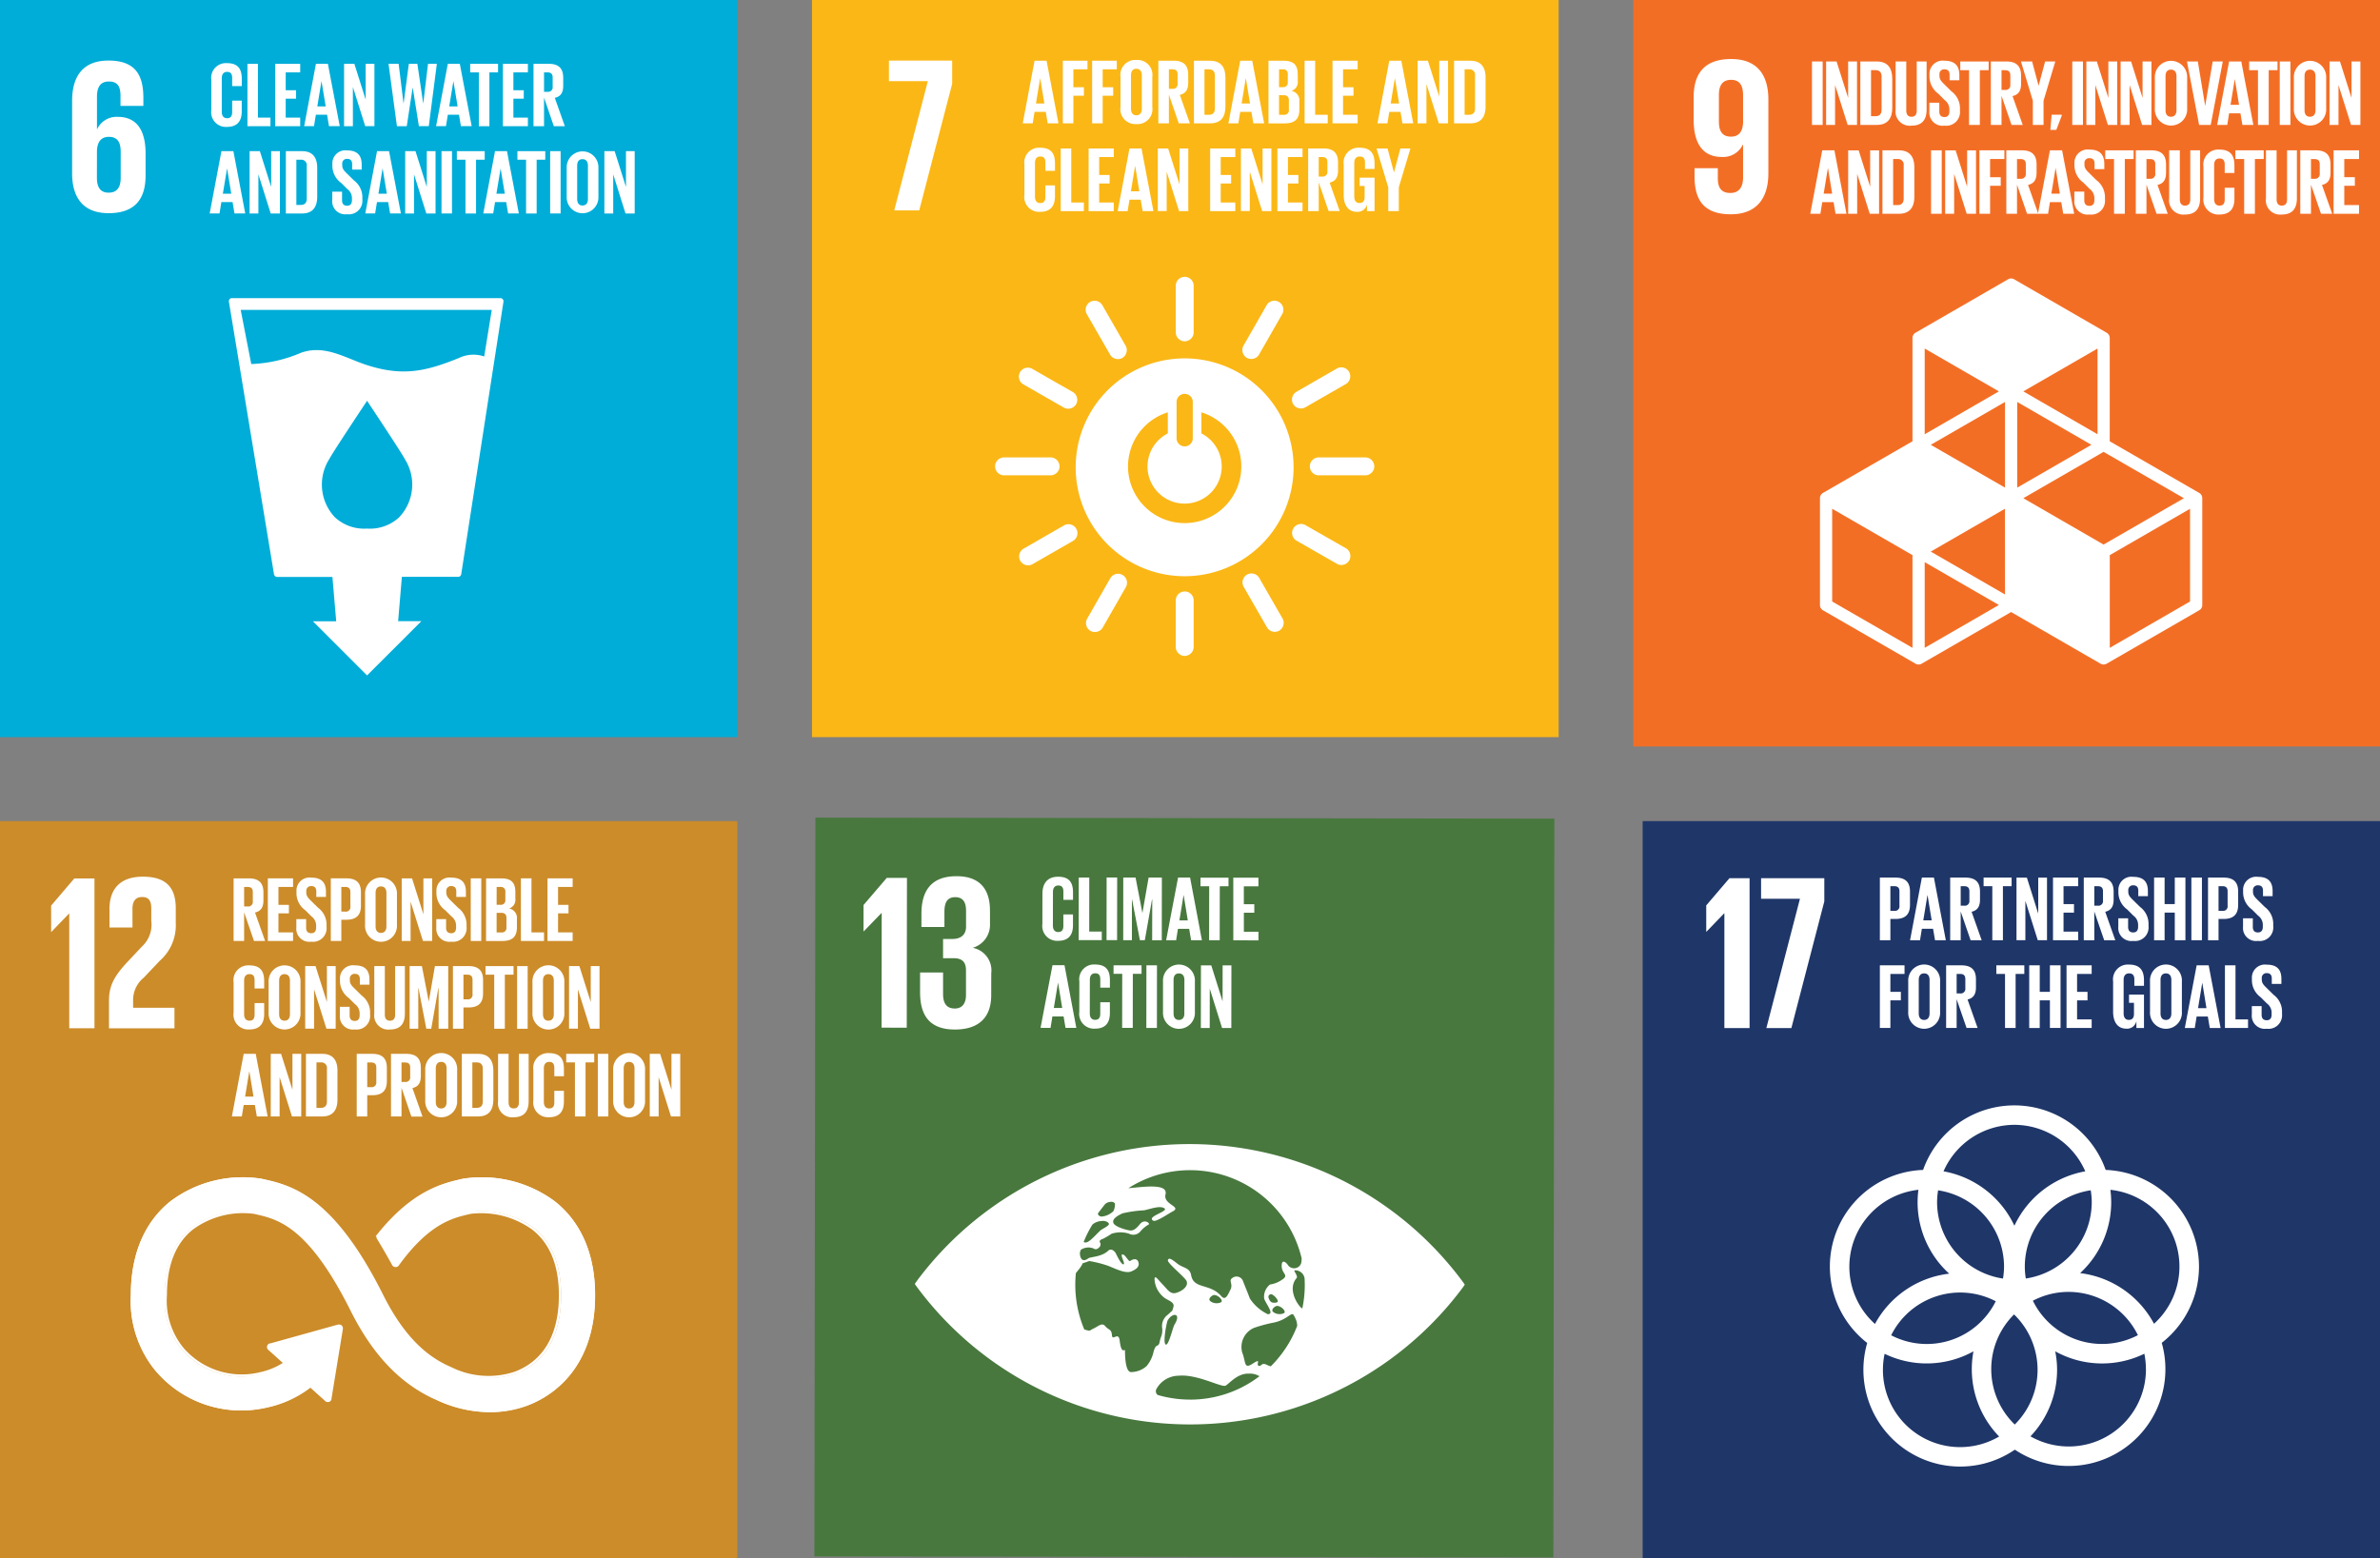 <svg xmlns="http://www.w3.org/2000/svg" xmlns:xlink="http://www.w3.org/1999/xlink" width="255" height="167" viewBox="0 0 255 167">
  <rect x="0" y="0" width="255" height="167" fill="#808080" stroke="none"/>
  <defs>
    <clipPath id="clip-path">
      <rect id="Rectangle_933" data-name="Rectangle 933" width="79" height="79" transform="translate(0 0)" fill="none"/>
    </clipPath>
    <clipPath id="clip-path-2">
      <rect id="Rectangle_944" data-name="Rectangle 944" width="79" height="79" transform="translate(-0.182 -0.091)" fill="none"/>
    </clipPath>
  </defs>
  <g id="Group_1210" data-name="Group 1210" transform="translate(-412 -734)">
    <g id="Group_1150" data-name="Group 1150" transform="translate(412 822.091)">
      <g id="Group_862" data-name="Group 862" transform="translate(0 0)">
        <rect id="Rectangle_849" data-name="Rectangle 849" width="79" height="79" transform="translate(0 -0.091)" fill="#cc8c2a"/>
        <path id="Path_5842" data-name="Path 5842" d="M164.182,14.987a13.064,13.064,0,0,0-9.885-2.429l-.2.047c-1.971.464-5.1,1.236-8.768,5.782l-.062.078-.047.056a.311.311,0,0,0-.059.177.319.319,0,0,0,.04.153l.084.14c.461.769,1.04,1.759,1.532,2.671l.012.028a.317.317,0,0,0,.28.171.306.306,0,0,0,.215-.087l.068-.093c3.254-4.5,5.81-5.122,7.541-5.526l.205-.05a9.476,9.476,0,0,1,6.778,1.744c1.924,1.519,2.9,3.935,2.9,7.183,0,5.445-2.646,7.575-4.869,8.4a9.087,9.087,0,0,1-6.772-.445l-.149-.072c-1.89-.822-4.711-2.531-7.373-7.874-5.361-10.766-9.848-11.781-12.815-12.454l-.159-.034a12.79,12.79,0,0,0-9.733,2.419c-1.927,1.538-4.222,4.527-4.222,10.035a11.8,11.8,0,0,0,2.46,7.9,11.972,11.972,0,0,0,12.037,4.16,11.477,11.477,0,0,0,4.723-2.192l1.691,1.522a.278.278,0,0,0,.389-.019.245.245,0,0,0,.065-.181v-.025l1.221-7.5V28.6a.26.26,0,0,0-.09-.2.246.246,0,0,0-.177-.068l-.053.006-.081.006-7.183,2.011-.128.022a.224.224,0,0,0-.137.081.27.27,0,0,0,.019.389l.084.078,1.61,1.454a7.505,7.505,0,0,1-2.637,1.115,8.4,8.4,0,0,1-8.4-2.721l-.037-.053a8.2,8.2,0,0,1-1.728-5.707c0-3.257.959-5.676,2.852-7.186a9.189,9.189,0,0,1,6.65-1.712l.162.034c2.432.551,5.763,1.3,10.352,10.524,2.385,4.785,5.371,7.918,9.126,9.568a13.3,13.3,0,0,0,5.723,1.326,11.392,11.392,0,0,0,3.985-.707c2.176-.813,7.245-3.59,7.245-11.825,0-5.5-2.332-8.5-4.287-10.044" transform="translate(-104.702 25.69)" fill="#fff"/>
        <path id="Path_5843" data-name="Path 5843" d="M164,15a13.053,13.053,0,0,0-9.836-2.407l-.2.047c-1.965.461-5.078,1.224-8.724,5.726l-.062.078-.047.056a.308.308,0,0,0-.059.174.277.277,0,0,0,.04.149l.084.14c.458.763,1.034,1.744,1.523,2.646l.012.028a.317.317,0,0,0,.28.171.312.312,0,0,0,.215-.087c.022-.031.047-.062.065-.093,3.238-4.452,5.782-5.069,7.5-5.47l.205-.05a9.462,9.462,0,0,1,6.744,1.725c1.915,1.5,2.886,3.9,2.886,7.111,0,5.4-2.634,7.507-4.848,8.325a9.084,9.084,0,0,1-6.734-.442l-.149-.072c-1.88-.816-4.689-2.506-7.335-7.8-5.337-10.664-9.8-11.669-12.753-12.336l-.159-.034a12.793,12.793,0,0,0-9.686,2.4c-1.918,1.522-4.2,4.483-4.2,9.938a11.643,11.643,0,0,0,2.45,7.824,11.944,11.944,0,0,0,11.978,4.122,11.521,11.521,0,0,0,4.7-2.173l1.681,1.51a.281.281,0,0,0,.386-.019.272.272,0,0,0,.065-.184v-.022l1.214-7.426v-.081a.27.27,0,0,0-.09-.2.252.252,0,0,0-.177-.065l-.05,0-.081.009-7.149,1.99-.128.022a.264.264,0,0,0-.137.078.273.273,0,0,0,.019.389l.084.075,1.6,1.442a7.531,7.531,0,0,1-2.625,1.105,8.384,8.384,0,0,1-8.36-2.7l-.037-.053a8.1,8.1,0,0,1-1.719-5.651c0-3.226.956-5.62,2.836-7.114a9.184,9.184,0,0,1,6.619-1.7l.159.037c2.422.545,5.738,1.289,10.3,10.421,2.376,4.739,5.346,7.837,9.082,9.474a13.3,13.3,0,0,0,5.695,1.311,11.415,11.415,0,0,0,3.967-.7c2.167-.806,7.208-3.556,7.208-11.713,0-5.449-2.32-8.416-4.265-9.944" transform="translate(-104.622 25.775)" fill="none" stroke="#fff" stroke-miterlimit="10" stroke-width="0.247"/>
        <path id="Path_5844" data-name="Path 5844" d="M117.9,5.86h.025V18.152h2.7V2.093h-2.158l-2.485,2.914V7.828H116Z" transform="translate(-110.504 3.959)" fill="#fff"/>
        <path id="Path_5845" data-name="Path 5845" d="M118.025,5.539v1.94h2.463V5.467c0-.971.473-1.255,1.043-1.255.523,0,.971.212.971,1.208V6.747a3.183,3.183,0,0,1-1,2.771l-1.513,1.61c-1.47,1.563-2.018,2.606-2.018,4.194v2.961h7.015v-2.2h-4.43v-.757a3.072,3.072,0,0,1,1.136-2.466l1.728-1.821a5.053,5.053,0,0,0,1.706-4.051V5.42c0-2.3-1.111-3.387-3.528-3.387-2.369,0-3.577,1.255-3.577,3.506" transform="translate(-106.294 3.832)" fill="#fff"/>
        <path id="Path_5846" data-name="Path 5846" d="M123.389,5.724V8.8h-1.127V2.091H123.9c1.14,0,1.557.567,1.557,1.5v.862c0,.722-.258,1.149-.9,1.3L125.637,8.8h-1.189Zm0-2.712V5.1h.377a.489.489,0,0,0,.554-.554v-.99c0-.367-.168-.545-.554-.545Z" transform="translate(-97.233 3.956)" fill="#fff"/>
        <path id="Path_5847" data-name="Path 5847" d="M123.441,2.091V8.8h2.7V7.882h-1.566V5.842h1.121V4.933h-1.121V3.012h1.566V2.091Z" transform="translate(-94.742 3.953)" fill="#fff"/>
        <path id="Path_5848" data-name="Path 5848" d="M124.421,7.411v-.9h1.049V7.43c0,.377.168.595.554.595.358,0,.517-.237.517-.595V7.174a1.219,1.219,0,0,0-.5-.953l-.666-.663a2.255,2.255,0,0,1-.94-1.79V3.541a1.4,1.4,0,0,1,1.585-1.476c1.127,0,1.575.554,1.575,1.526v.545H126.56V3.55c0-.386-.177-.576-.536-.576a.5.5,0,0,0-.536.554v.14c0,.377.209.595.536.912l.725.713a2.251,2.251,0,0,1,.909,1.74v.327a1.452,1.452,0,0,1-1.644,1.572,1.4,1.4,0,0,1-1.594-1.522" transform="translate(-92.67 3.9)" fill="#fff"/>
        <path id="Path_5849" data-name="Path 5849" d="M125.607,2.09h1.672c1.14,0,1.557.567,1.557,1.5V5.01c0,.94-.417,1.516-1.557,1.516h-.545V8.8h-1.127Zm1.127.922V5.655h.417a.484.484,0,0,0,.554-.554V3.556c0-.367-.168-.545-.554-.545Z" transform="translate(-90.163 3.953)" fill="#fff"/>
        <path id="Path_5850" data-name="Path 5850" d="M126.786,7.121V3.874a1.711,1.711,0,1,1,3.415,0V7.121a1.711,1.711,0,1,1-3.415,0m2.288.181V3.7c0-.4-.181-.691-.585-.691s-.576.286-.576.691V7.3c0,.4.177.691.576.691s.585-.286.585-.691" transform="translate(-87.671 3.9)" fill="#fff"/>
        <path id="Path_5851" data-name="Path 5851" d="M129,4.585V8.8h-.95V2.091h1.108l1.217,3.848V2.091h.94V8.8h-.99Z" transform="translate(-85.009 3.956)" fill="#fff"/>
        <path id="Path_5852" data-name="Path 5852" d="M129.237,7.411v-.9h1.049V7.43c0,.377.168.595.554.595.358,0,.517-.237.517-.595V7.174a1.219,1.219,0,0,0-.5-.953l-.666-.663a2.255,2.255,0,0,1-.94-1.79V3.541a1.4,1.4,0,0,1,1.585-1.476c1.127,0,1.575.554,1.575,1.526v.545h-1.031V3.55c0-.386-.177-.576-.535-.576a.5.5,0,0,0-.536.554v.14c0,.377.209.595.536.912l.722.713a2.245,2.245,0,0,1,.912,1.74v.327a1.452,1.452,0,0,1-1.644,1.572,1.4,1.4,0,0,1-1.594-1.522" transform="translate(-82.491 3.9)" fill="#fff"/>
        <rect id="Rectangle_850" data-name="Rectangle 850" width="1.127" height="6.713" transform="translate(50.437 6.043)" fill="#fff"/>
        <path id="Path_5853" data-name="Path 5853" d="M130.951,2.091h1.635c1.127,0,1.5.523,1.5,1.476v.682a.982.982,0,0,1-.673,1.071,1.017,1.017,0,0,1,.841,1.118v.89c0,.95-.427,1.473-1.554,1.473h-1.753Zm1.127,2.83h.4a.475.475,0,0,0,.536-.545V3.554a.474.474,0,0,0-.545-.542h-.386Zm0,.862v2.1h.5a.486.486,0,0,0,.554-.545V6.328c0-.358-.168-.545-.564-.545Z" transform="translate(-78.869 3.956)" fill="#fff"/>
        <path id="Path_5854" data-name="Path 5854" d="M132.149,2.091V8.8h2.475V7.882H133.28V2.091Z" transform="translate(-76.337 3.953)" fill="#fff"/>
        <path id="Path_5855" data-name="Path 5855" d="M133.065,2.091V8.8h2.693V7.882h-1.563V5.842h1.118V4.933h-1.118V3.012h1.563V2.091Z" transform="translate(-74.402 3.953)" fill="#fff"/>
        <path id="Path_5856" data-name="Path 5856" d="M122.262,10.144V6.9a1.583,1.583,0,0,1,1.681-1.812c1.249,0,1.594.691,1.594,1.684V7.56H124.51V6.679c0-.417-.137-.654-.545-.654s-.576.286-.576.694v3.605c0,.4.168.691.576.691s.545-.258.545-.654V9.126h1.027v1.158c0,.959-.4,1.672-1.594,1.672a1.587,1.587,0,0,1-1.681-1.812" transform="translate(-97.233 10.283)" fill="#fff"/>
        <path id="Path_5857" data-name="Path 5857" d="M123.467,10.142V6.895a1.711,1.711,0,1,1,3.416,0v3.247a1.711,1.711,0,1,1-3.416,0m2.285.181V6.717c0-.4-.177-.691-.582-.691s-.576.286-.576.691v3.605c0,.4.177.691.576.691s.582-.286.582-.691" transform="translate(-94.686 10.285)" fill="#fff"/>
        <path id="Path_5858" data-name="Path 5858" d="M125.676,7.6v4.216h-.95V5.111h1.108l1.217,3.851V5.111h.94v6.71H127Z" transform="translate(-92.025 10.338)" fill="#fff"/>
        <path id="Path_5859" data-name="Path 5859" d="M125.918,10.431v-.9h1.049v.918c0,.377.171.595.554.595.358,0,.517-.237.517-.595v-.255a1.219,1.219,0,0,0-.5-.953l-.666-.663a2.255,2.255,0,0,1-.94-1.79V6.561a1.4,1.4,0,0,1,1.585-1.476c1.13,0,1.575.554,1.575,1.526v.545h-1.031V6.57c0-.386-.177-.576-.536-.576a.5.5,0,0,0-.536.554v.14c0,.377.209.592.536.909l.725.713a2.261,2.261,0,0,1,.909,1.744v.327a1.452,1.452,0,0,1-1.644,1.572,1.4,1.4,0,0,1-1.594-1.522" transform="translate(-89.506 10.283)" fill="#fff"/>
        <path id="Path_5860" data-name="Path 5860" d="M130.379,5.111v5.081c0,1.04-.445,1.712-1.594,1.712a1.512,1.512,0,0,1-1.681-1.712V5.111h1.127V10.3c0,.4.159.663.554.663s.554-.265.554-.663V5.111Z" transform="translate(-87 10.338)" fill="#fff"/>
        <path id="Path_5861" data-name="Path 5861" d="M131.426,7.467H131.4l-.763,4.356h-.526l-.841-4.356h-.022v4.356h-.928V5.11h1.317l.732,3.783h.009l.654-3.783h1.426v6.713h-1.031Z" transform="translate(-84.433 10.336)" fill="#fff"/>
        <path id="Path_5862" data-name="Path 5862" d="M129.81,5.11h1.672c1.14,0,1.557.567,1.557,1.5V8.03c0,.943-.417,1.516-1.557,1.516h-.545v2.276H129.81Zm1.127.922V8.675h.417a.484.484,0,0,0,.554-.554V6.576c0-.367-.168-.545-.554-.545Z" transform="translate(-81.281 10.335)" fill="#fff"/>
        <path id="Path_5863" data-name="Path 5863" d="M130.932,5.111v.918h.931v5.794H133V6.029h.931V5.111Z" transform="translate(-78.91 10.338)" fill="#fff"/>
        <rect id="Rectangle_851" data-name="Rectangle 851" width="1.13" height="6.713" transform="translate(55.405 15.449)" fill="#fff"/>
        <path id="Path_5864" data-name="Path 5864" d="M132.547,10.142V6.895a1.711,1.711,0,1,1,3.415,0v3.247a1.711,1.711,0,1,1-3.415,0m2.285.181V6.717c0-.4-.178-.691-.582-.691s-.576.286-.576.691v3.605c0,.4.178.691.576.691s.582-.286.582-.691" transform="translate(-75.496 10.285)" fill="#fff"/>
        <path id="Path_5865" data-name="Path 5865" d="M134.756,7.6v4.216h-.95V5.111h1.108l1.217,3.851V5.111h.94v6.71h-.99Z" transform="translate(-72.836 10.338)" fill="#fff"/>
        <path id="Path_5866" data-name="Path 5866" d="M122.2,14.846l1.267-6.716h1.289l1.276,6.716h-1.158l-.209-1.23h-1.2l-.2,1.23Zm1.417-2.13h.9l-.442-2.693h-.012Z" transform="translate(-97.356 16.718)" fill="#fff"/>
        <path id="Path_5867" data-name="Path 5867" d="M124.49,10.625v4.219h-.95V8.131h1.108l1.217,3.851V8.131h.94v6.713h-.99Z" transform="translate(-94.531 16.721)" fill="#fff"/>
        <path id="Path_5868" data-name="Path 5868" d="M128.127,9.934v3.107c0,1.031-.427,1.8-1.635,1.8h-1.74V8.131h1.74c1.208,0,1.635.763,1.635,1.8m-1.772,3.988c.464,0,.644-.277.644-.685V9.725a.59.59,0,0,0-.644-.676h-.476v4.873Z" transform="translate(-91.971 16.721)" fill="#fff"/>
        <path id="Path_5869" data-name="Path 5869" d="M126.5,8.131h1.672c1.14,0,1.557.567,1.557,1.5v1.417c0,.943-.417,1.516-1.557,1.516h-.545v2.276H126.5Zm1.127.922V11.7h.417a.484.484,0,0,0,.554-.554V9.6c0-.367-.168-.545-.554-.545Z" transform="translate(-88.28 16.721)" fill="#fff"/>
        <path id="Path_5870" data-name="Path 5870" d="M128.805,11.764v3.079h-1.127V8.131h1.641c1.14,0,1.557.564,1.557,1.5V10.5c0,.722-.258,1.149-.9,1.3l1.077,3.051h-1.189Zm0-2.712v2.089h.377a.489.489,0,0,0,.554-.554V9.6c0-.367-.168-.545-.554-.545Z" transform="translate(-85.786 16.721)" fill="#fff"/>
        <path id="Path_5871" data-name="Path 5871" d="M128.858,13.165V9.918a1.711,1.711,0,1,1,3.415,0v3.247a1.711,1.711,0,1,1-3.415,0m2.285.177v-3.6c0-.408-.177-.694-.582-.694s-.576.286-.576.694v3.6c0,.408.177.694.576.694s.582-.286.582-.694" transform="translate(-83.293 16.668)" fill="#fff"/>
        <path id="Path_5872" data-name="Path 5872" d="M133.494,9.934v3.107c0,1.031-.43,1.8-1.635,1.8h-1.744V8.131h1.744c1.2,0,1.635.763,1.635,1.8m-1.775,3.988c.467,0,.644-.277.644-.685V9.725c0-.4-.177-.676-.644-.676h-.476v4.873Z" transform="translate(-80.634 16.721)" fill="#fff"/>
        <path id="Path_5873" data-name="Path 5873" d="M134.638,8.131v5.081c0,1.037-.445,1.712-1.594,1.712a1.513,1.513,0,0,1-1.681-1.712V8.131h1.127v5.187c0,.4.159.663.554.663s.554-.265.554-.663V8.131Z" transform="translate(-77.999 16.721)" fill="#fff"/>
        <path id="Path_5874" data-name="Path 5874" d="M132.577,13.165V9.918a1.583,1.583,0,0,1,1.681-1.812c1.249,0,1.594.691,1.594,1.681v.794h-1.027V9.7c0-.417-.14-.654-.545-.654s-.576.286-.576.694v3.6c0,.4.168.694.576.694s.545-.258.545-.654V12.147h1.027v1.158c0,.959-.4,1.672-1.594,1.672a1.587,1.587,0,0,1-1.681-1.812" transform="translate(-75.433 16.668)" fill="#fff"/>
        <path id="Path_5875" data-name="Path 5875" d="M133.708,8.131V9.05h.934v5.794h1.136V9.05h.931V8.131Z" transform="translate(-73.041 16.721)" fill="#fff"/>
        <rect id="Rectangle_852" data-name="Rectangle 852" width="1.127" height="6.713" transform="translate(64.052 24.851)" fill="#fff"/>
        <path id="Path_5876" data-name="Path 5876" d="M135.324,13.165V9.918a1.711,1.711,0,1,1,3.415,0v3.247a1.711,1.711,0,1,1-3.415,0m2.285.177v-3.6c0-.408-.177-.694-.582-.694s-.576.286-.576.694v3.6c0,.408.177.694.576.694s.582-.286.582-.694" transform="translate(-69.626 16.668)" fill="#fff"/>
        <path id="Path_5877" data-name="Path 5877" d="M137.533,10.625v4.219h-.95V8.131h1.108l1.217,3.851V8.131h.94v6.713h-.99Z" transform="translate(-66.965 16.721)" fill="#fff"/>
      </g>
    </g>
    <g id="Group_1148" data-name="Group 1148" transform="translate(498.932 734)">
      <rect id="Rectangle_861" data-name="Rectangle 861" width="80" height="79" transform="translate(0.068 0)" fill="#fbb716"/>
      <path id="Path_5927" data-name="Path 5927" d="M20.662,12.336A11.673,11.673,0,1,0,32.335,24.009,11.67,11.67,0,0,0,20.662,12.336M19.8,16.947a.869.869,0,0,1,1.734,0v4.007a.869.869,0,0,1-1.734,0Zm.866,13.043a6.074,6.074,0,0,1-1.806-11.872v2.26a3.976,3.976,0,1,0,3.6,0V18.118A6.072,6.072,0,0,1,20.665,29.99" transform="translate(19.331 26.073)" fill="#fff"/>
      <path id="Path_5928" data-name="Path 5928" d="M13.131,16.7a.973.973,0,0,0-.9-.956H7.122a.961.961,0,0,0,0,1.918h5.113a.979.979,0,0,0,.9-.962" transform="translate(13.463 33.278)" fill="#fff"/>
      <path id="Path_5929" data-name="Path 5929" d="M23.959,16.7a.973.973,0,0,0-.9-.956H17.95a.961.961,0,0,0,0,1.918h5.113a.979.979,0,0,0,.9-.962" transform="translate(36.355 33.278)" fill="#fff"/>
      <path id="Path_5930" data-name="Path 5930" d="M13.4,27.269a.973.973,0,0,0,.956-.9V21.26a.961.961,0,0,0-1.918,0v5.113a.979.979,0,0,0,.962.9" transform="translate(26.605 43.027)" fill="#fff"/>
      <path id="Path_5931" data-name="Path 5931" d="M22.559,21.95a.978.978,0,0,0-.3-1.277L17.82,18.133a.963.963,0,0,0-.953,1.669L21.3,22.339a.975.975,0,0,0,1.255-.389" transform="translate(35.072 38.119)" fill="#fff"/>
      <path id="Path_5932" data-name="Path 5932" d="M9.834,25.87a.974.974,0,0,0,1.273-.3l2.541-4.437a.963.963,0,0,0-1.669-.953L9.445,24.612a.972.972,0,0,0,.389,1.258" transform="translate(20.076 41.744)" fill="#fff"/>
      <path id="Path_5933" data-name="Path 5933" d="M18.661,25.858a.976.976,0,0,0,.383-1.255L16.5,20.172a.96.96,0,0,0-1.663.956l2.547,4.431a.977.977,0,0,0,1.28.3" transform="translate(31.466 41.732)" fill="#fff"/>
      <path id="Path_5934" data-name="Path 5934" d="M7.169,21.973a.979.979,0,0,0,1.255.383l4.431-2.547a.962.962,0,0,0-.956-1.666l-4.431,2.55a.977.977,0,0,0-.3,1.28" transform="translate(15.219 38.138)" fill="#fff"/>
      <path id="Path_5935" data-name="Path 5935" d="M13.4,16.44a.973.973,0,0,0,.956-.9V10.431a.961.961,0,0,0-1.918,0v5.113a.979.979,0,0,0,.962.9" transform="translate(26.605 20.138)" fill="#fff"/>
      <path id="Path_5936" data-name="Path 5936" d="M13.16,16.572a.974.974,0,0,0-.3-1.277L8.421,12.755a.961.961,0,0,0-.953,1.666l4.437,2.541a.978.978,0,0,0,1.255-.389" transform="translate(15.205 26.75)" fill="#fff"/>
      <path id="Path_5937" data-name="Path 5937" d="M15.212,16.472a.977.977,0,0,0,1.277-.3l2.541-4.437a.963.963,0,0,0-1.669-.953l-2.538,4.434a.978.978,0,0,0,.389,1.258" transform="translate(31.447 21.878)" fill="#fff"/>
      <path id="Path_5938" data-name="Path 5938" d="M13.263,16.471a.976.976,0,0,0,.383-1.255L11.1,10.783a.961.961,0,0,0-1.663.959l2.547,4.431a.977.977,0,0,0,1.28.3" transform="translate(20.056 21.89)" fill="#fff"/>
      <path id="Path_5939" data-name="Path 5939" d="M16.557,16.574a.979.979,0,0,0,1.255.383l4.431-2.547a.962.962,0,0,0-.956-1.666l-4.431,2.55a.977.977,0,0,0-.3,1.28" transform="translate(35.061 26.727)" fill="#fff"/>
      <path id="Path_5940" data-name="Path 5940" d="M2.565,4.289H6.734l-3.6,13.856H5.81L9.34,4.573V2.085H2.565Z" transform="translate(5.746 4.406)" fill="#fff"/>
      <path id="Path_5941" data-name="Path 5941" d="M7.169,8.8,8.436,2.091H9.725L11,8.8H9.844l-.209-1.23h-1.2L8.24,8.8Zm1.417-2.13h.9L9.043,3.981H9.031Z" transform="translate(15.477 4.42)" fill="#fff"/>
      <path id="Path_5942" data-name="Path 5942" d="M8.549,2.09V8.8h1.13V5.842h1.127V4.933H9.679V3.012h1.513V2.09Z" transform="translate(18.394 4.417)" fill="#fff"/>
      <path id="Path_5943" data-name="Path 5943" d="M9.557,2.09V8.8h1.13V5.842h1.127V4.933H10.687V3.012H12.2V2.09Z" transform="translate(20.525 4.417)" fill="#fff"/>
      <path id="Path_5944" data-name="Path 5944" d="M10.533,7.121V3.874a1.6,1.6,0,0,1,1.7-1.809,1.6,1.6,0,0,1,1.712,1.809V7.121a1.6,1.6,0,0,1-1.712,1.812,1.6,1.6,0,0,1-1.7-1.812m2.285.181V3.7c0-.4-.177-.691-.582-.691s-.576.286-.576.691V7.3c0,.4.177.691.576.691s.582-.286.582-.691" transform="translate(22.587 4.364)" fill="#fff"/>
      <path id="Path_5945" data-name="Path 5945" d="M12.966,5.724V8.8h-1.13V2.09H13.48c1.14,0,1.557.567,1.557,1.5v.862c0,.722-.258,1.149-.9,1.3L15.214,8.8H14.025Zm0-2.712V5.1h.374a.49.49,0,0,0,.557-.554v-.99c0-.367-.168-.545-.557-.545Z" transform="translate(25.341 4.417)" fill="#fff"/>
      <path id="Path_5946" data-name="Path 5946" d="M16.436,3.894V7c0,1.031-.427,1.8-1.635,1.8H13.061V2.091H14.8c1.208,0,1.635.763,1.635,1.8M14.665,7.882c.464,0,.641-.277.641-.685V3.685c0-.4-.177-.676-.641-.676h-.476V7.882Z" transform="translate(27.93 4.42)" fill="#fff"/>
      <path id="Path_5947" data-name="Path 5947" d="M14.246,8.8l1.267-6.713H16.8L18.079,8.8H16.921l-.209-1.23h-1.2l-.2,1.23Zm1.417-2.13h.9L16.12,3.981h-.012Z" transform="translate(30.436 4.42)" fill="#fff"/>
      <path id="Path_5948" data-name="Path 5948" d="M15.626,2.091h1.635c1.127,0,1.5.523,1.5,1.476v.682a.982.982,0,0,1-.673,1.071,1.017,1.017,0,0,1,.844,1.118v.89c0,.95-.43,1.476-1.557,1.476H15.626Zm1.13,2.83h.4a.477.477,0,0,0,.536-.545V3.554a.475.475,0,0,0-.545-.542h-.386Zm0,.862v2.1h.5a.486.486,0,0,0,.554-.545V6.329c0-.358-.168-.545-.567-.545Z" transform="translate(33.352 4.42)" fill="#fff"/>
      <path id="Path_5949" data-name="Path 5949" d="M16.869,2.09V8.8h2.478V7.882H18V2.09Z" transform="translate(35.979 4.417)" fill="#fff"/>
      <path id="Path_5950" data-name="Path 5950" d="M17.829,2.09V8.8h2.693V7.882H18.959V5.842h1.118V4.933H18.959V3.012h1.563V2.09Z" transform="translate(38.008 4.417)" fill="#fff"/>
      <path id="Path_5951" data-name="Path 5951" d="M19.376,8.8l1.267-6.713h1.289L23.209,8.8H22.051l-.209-1.23h-1.2l-.2,1.23Zm1.417-2.13h.9L21.25,3.981h-.012Z" transform="translate(41.278 4.42)" fill="#fff"/>
      <path id="Path_5952" data-name="Path 5952" d="M21.706,4.585V8.8h-.95V2.091h1.108l1.217,3.848V2.091h.94V8.8h-.99Z" transform="translate(44.195 4.419)" fill="#fff"/>
      <path id="Path_5953" data-name="Path 5953" d="M25.387,3.894V7c0,1.031-.423,1.8-1.635,1.8H22.012V2.091h1.741c1.211,0,1.635.763,1.635,1.8M23.616,7.882c.464,0,.645-.277.645-.685V3.685a.59.59,0,0,0-.645-.676h-.476V7.882Z" transform="translate(46.849 4.42)" fill="#fff"/>
      <path id="Path_5954" data-name="Path 5954" d="M7.227,10.145V6.9A1.584,1.584,0,0,1,8.911,5.085c1.245,0,1.591.691,1.591,1.684V7.56H9.475V6.679c0-.417-.14-.654-.545-.654s-.573.286-.573.694v3.606c0,.4.165.691.573.691s.545-.258.545-.654V9.126H10.5v1.158c0,.959-.4,1.672-1.591,1.672a1.588,1.588,0,0,1-1.684-1.812" transform="translate(15.6 10.747)" fill="#fff"/>
      <path id="Path_5955" data-name="Path 5955" d="M8.476,5.111v6.713h2.478V10.9H9.606V5.111Z" transform="translate(18.24 10.802)" fill="#fff"/>
      <path id="Path_5956" data-name="Path 5956" d="M9.436,5.111v6.713H12.13V10.9H10.567V8.863h1.118V7.95H10.567V6.029H12.13V5.111Z" transform="translate(20.269 10.802)" fill="#fff"/>
      <path id="Path_5957" data-name="Path 5957" d="M10.437,11.826,11.7,5.11h1.289l1.277,6.716H13.112L12.9,10.6H11.7l-.2,1.23ZM11.854,9.7h.9L12.311,7H12.3Z" transform="translate(22.384 10.8)" fill="#fff"/>
      <path id="Path_5958" data-name="Path 5958" d="M12.767,7.6v4.216h-.95V5.111h1.108l1.217,3.852V5.111h.94v6.71h-.99Z" transform="translate(25.303 10.802)" fill="#fff"/>
      <path id="Path_5959" data-name="Path 5959" d="M13.619,5.111v6.713h2.693V10.9H14.749V8.863h1.118V7.95H14.749V6.029h1.563V5.111Z" transform="translate(29.109 10.802)" fill="#fff"/>
      <path id="Path_5960" data-name="Path 5960" d="M15.627,7.6v4.216h-.95V5.111h1.108L17,8.962V5.111h.94v6.71h-.99Z" transform="translate(31.347 10.802)" fill="#fff"/>
      <path id="Path_5961" data-name="Path 5961" d="M15.933,5.111v6.713h2.693V10.9H17.063V8.863h1.118V7.95H17.063V6.029h1.563V5.111Z" transform="translate(34 10.802)" fill="#fff"/>
      <path id="Path_5962" data-name="Path 5962" d="M18.121,8.744v3.079h-1.13V5.11h1.644c1.14,0,1.557.567,1.557,1.5v.862c0,.722-.258,1.149-.9,1.3l1.08,3.048H19.18Zm0-2.712V8.121h.374a.49.49,0,0,0,.557-.554v-.99c0-.367-.168-.545-.557-.545Z" transform="translate(36.238 10.8)" fill="#fff"/>
      <path id="Path_5963" data-name="Path 5963" d="M19.918,8.292h1.6v3.584h-.813v-.732a1.012,1.012,0,0,1-1.077.81c-.971,0-1.417-.769-1.417-1.809V6.894a1.59,1.59,0,0,1,1.694-1.809c1.249,0,1.613.691,1.613,1.684v.592H20.494V6.679c0-.417-.159-.654-.567-.654s-.582.286-.582.694v3.6c0,.408.168.691.554.691.364,0,.554-.205.554-.641V9.182h-.536Z" transform="translate(38.824 10.747)" fill="#fff"/>
      <path id="Path_5964" data-name="Path 5964" d="M21.732,9.27v2.553H20.6V9.27L19.344,5.11h1.18l.682,2.547h.012L21.9,5.11h1.077Z" transform="translate(41.209 10.8)" fill="#fff"/>
    </g>
    <g id="Group_1149" data-name="Group 1149" transform="translate(587.022 734)">
      <rect id="Rectangle_864" data-name="Rectangle 864" width="80" height="80" transform="translate(-0.022 0)" fill="#f36e25"/>
      <path id="Path_5996" data-name="Path 5996" d="M104.062,32.447l-9.585-5.533V15.844a.653.653,0,0,0-.328-.564L84.237,9.554a.652.652,0,0,0-.653,0l-9.916,5.726a.65.65,0,0,0-.325.564v11.07l-9.588,5.533a.655.655,0,0,0-.325.568V44.459a.651.651,0,0,0,.325.568l9.913,5.722a.653.653,0,0,0,.656,0l9.585-5.533,9.585,5.533a.653.653,0,0,0,.656,0l9.913-5.722a.648.648,0,0,0,.328-.568V33.014a.651.651,0,0,0-.328-.568M83.256,43.331,75.3,38.737l7.952-4.591Zm9.257-16.039-7.948,4.587V22.7Zm-9.257,4.587L75.3,27.292,83.256,22.7Zm1.961,1.135,8.6-4.966,8.607,4.966-8.607,4.969Zm7.952-6.854-7.952-4.594,7.952-4.591ZM82.6,21.566,74.652,26.16V16.976ZM73.344,49.05l-8.607-4.966V34.146l8.607,4.969Zm1.308,0V39.869L82.6,44.459Zm28.43-4.966-8.6,4.966V39.115l8.6-4.969Z" transform="translate(-43.456 20.379)" fill="#fff"/>
      <path id="Path_5997" data-name="Path 5997" d="M67.144,6.345c0-2.516-1.1-4.338-3.979-4.338-2.9,0-4.026,1.58-4.026,4.1V8.5c0,2.661,1.053,4,3.02,4a2.337,2.337,0,0,0,2.251-1.318h.025v3.5c0,.984-.385,1.68-1.368,1.68s-1.34-.58-1.34-1.586V13.707H59.234v.861c0,2.4.864,4.077,3.884,4.077,2.875,0,4.026-1.848,4.026-4.389ZM64.436,8.839c-.047.911-.432,1.485-1.293,1.485-.936,0-1.3-.574-1.3-1.63V5.866c0-1.031.381-1.63,1.318-1.63.911,0,1.271.621,1.271,1.63Z" transform="translate(-52.697 4.32)" fill="#fff"/>
      <rect id="Rectangle_865" data-name="Rectangle 865" width="1.144" height="6.798" transform="translate(19.12 6.59)" fill="#fff"/>
      <path id="Path_5998" data-name="Path 5998" d="M64.6,4.616V8.885H63.64V2.091h1.122L66,5.988v-3.9h.952V8.885h-1Z" transform="translate(-43.007 4.501)" fill="#fff"/>
      <path id="Path_5999" data-name="Path 5999" d="M68.222,3.916V7.062c0,1.044-.432,1.826-1.655,1.826H64.8V2.09h1.762c1.223,0,1.655.772,1.655,1.826M66.428,7.954c.47,0,.65-.281.65-.694V3.7c0-.4-.18-.684-.65-.684h-.482V7.954Z" transform="translate(-40.501 4.499)" fill="#fff"/>
      <path id="Path_6000" data-name="Path 6000" d="M69.32,2.09V7.236c0,1.053-.451,1.731-1.614,1.731A1.529,1.529,0,0,1,66,7.236V2.09h1.141V7.343c0,.4.161.672.561.672s.561-.268.561-.672V2.09Z" transform="translate(-37.919 4.499)" fill="#fff"/>
      <path id="Path_6001" data-name="Path 6001" d="M67.149,7.479V6.567h1.063V7.5c0,.382.17.6.561.6.359,0,.52-.24.52-.6V7.239a1.235,1.235,0,0,0-.511-.965L68.111,5.6a2.284,2.284,0,0,1-.952-1.813v-.23a1.419,1.419,0,0,1,1.6-1.494c1.141,0,1.6.561,1.6,1.545v.552H69.315V3.569c0-.391-.183-.583-.542-.583a.5.5,0,0,0-.542.561v.142c0,.382.211.6.542.924l.731.722A2.274,2.274,0,0,1,70.428,7.1v.331A1.471,1.471,0,0,1,68.763,9.02a1.414,1.414,0,0,1-1.614-1.542" transform="translate(-35.452 4.445)" fill="#fff"/>
      <path id="Path_6002" data-name="Path 6002" d="M68.2,2.091v.93h.943V8.888h1.154V3.021h.943v-.93Z" transform="translate(-33.194 4.5)" fill="#fff"/>
      <path id="Path_6003" data-name="Path 6003" d="M70.382,5.769V8.888H69.238V2.09H70.9c1.154,0,1.576.574,1.576,1.523v.873c0,.731-.262,1.163-.914,1.312l1.094,3.09h-1.2Zm0-2.746V5.139h.382a.5.5,0,0,0,.561-.561v-1c0-.372-.17-.552-.561-.552Z" transform="translate(-30.955 4.499)" fill="#fff"/>
      <path id="Path_6004" data-name="Path 6004" d="M72.68,6.3V8.887H71.535V6.3L70.261,2.09h1.195l.69,2.579h.013l.69-2.579h1.091Z" transform="translate(-28.752 4.499)" fill="#fff"/>
      <path id="Path_6005" data-name="Path 6005" d="M71.4,3.9,71.26,5.523h.64l.583-1.532V3.9Z" transform="translate(-26.602 8.395)" fill="#fff"/>
      <rect id="Rectangle_866" data-name="Rectangle 866" width="1.144" height="6.798" transform="translate(47.008 6.59)" fill="#fff"/>
      <path id="Path_6006" data-name="Path 6006" d="M73.446,4.616V8.885h-.962V2.091h1.122l1.233,3.9v-3.9h.952V8.885h-1Z" transform="translate(-23.966 4.501)" fill="#fff"/>
      <path id="Path_6007" data-name="Path 6007" d="M74.61,4.616V8.885h-.962V2.091H74.77L76,5.988v-3.9h.952V8.885h-1Z" transform="translate(-21.461 4.501)" fill="#fff"/>
      <path id="Path_6008" data-name="Path 6008" d="M74.812,7.185V3.9a1.732,1.732,0,1,1,3.459,0V7.185a1.732,1.732,0,1,1-3.459,0m2.314.183V3.717c0-.41-.18-.7-.593-.7s-.58.29-.58.7V7.368c0,.413.18.7.58.7s.593-.287.593-.7" transform="translate(-18.954 4.445)" fill="#fff"/>
      <path id="Path_6009" data-name="Path 6009" d="M79.735,2.09l-1.293,6.8H77.2L75.9,2.09h1.163l.782,4.742h.009l.8-4.742Z" transform="translate(-16.602 4.5)" fill="#fff"/>
      <path id="Path_6010" data-name="Path 6010" d="M76.928,8.889l1.283-6.8h1.305l1.293,6.8H79.636l-.211-1.245H78.211l-.2,1.245Zm1.435-2.157h.911L78.826,4h-.013Z" transform="translate(-14.399 4.502)" fill="#fff"/>
      <path id="Path_6011" data-name="Path 6011" d="M78.016,2.091v.93h.943V8.888H80.11V3.021h.943v-.93Z" transform="translate(-12.056 4.5)" fill="#fff"/>
      <rect id="Rectangle_867" data-name="Rectangle 867" width="1.141" height="6.798" transform="translate(69.238 6.59)" fill="#fff"/>
      <path id="Path_6012" data-name="Path 6012" d="M79.536,7.185V3.9a1.732,1.732,0,1,1,3.459,0V7.185a1.732,1.732,0,1,1-3.459,0m2.314.183V3.717c0-.41-.18-.7-.593-.7s-.58.29-.58.7V7.368c0,.413.18.7.58.7s.593-.287.593-.7" transform="translate(-8.784 4.445)" fill="#fff"/>
      <path id="Path_6013" data-name="Path 6013" d="M81.709,4.616V8.885h-.962V2.091H81.87l1.233,3.9v-3.9h.952V8.885h-1Z" transform="translate(-6.177 4.501)" fill="#fff"/>
      <path id="Path_6014" data-name="Path 6014" d="M63.1,11.911l1.283-6.8h1.305l1.293,6.8H65.81L65.6,10.665H64.385l-.2,1.245Zm1.435-2.157h.911L65,7.027h-.013Z" transform="translate(-44.165 11.001)" fill="#fff"/>
      <path id="Path_6015" data-name="Path 6015" d="M65.352,7.636v4.269H64.39V5.111h1.122l1.233,3.9v-3.9H67.7v6.794h-1Z" transform="translate(-41.392 11.003)" fill="#fff"/>
      <path id="Path_6016" data-name="Path 6016" d="M68.972,6.936v3.147c0,1.044-.432,1.826-1.655,1.826H65.554V5.11h1.762c1.223,0,1.655.772,1.655,1.826m-1.794,4.042c.47,0,.653-.284.653-.694V6.727a.6.6,0,0,0-.653-.684H66.7v4.934Z" transform="translate(-38.885 11.001)" fill="#fff"/>
      <rect id="Rectangle_868" data-name="Rectangle 868" width="1.144" height="6.798" transform="translate(31.877 16.111)" fill="#fff"/>
      <path id="Path_6017" data-name="Path 6017" d="M68.647,7.636v4.269h-.962V5.111h1.122l1.233,3.9v-3.9h.952v6.794h-1Z" transform="translate(-34.297 11.003)" fill="#fff"/>
      <path id="Path_6018" data-name="Path 6018" d="M68.849,5.11v6.8h1.145v-3h1.141V7.989H69.993V6.043h1.532V5.11Z" transform="translate(-31.792 11.001)" fill="#fff"/>
      <path id="Path_6019" data-name="Path 6019" d="M70.909,8.789v3.118H69.764V5.11h1.665c1.154,0,1.576.574,1.576,1.523v.873c0,.731-.262,1.163-.914,1.312l1.094,3.09h-1.2Zm0-2.746V8.159h.382a.5.5,0,0,0,.561-.561v-1c0-.372-.17-.552-.561-.552Z" transform="translate(-29.822 11.001)" fill="#fff"/>
      <path id="Path_6020" data-name="Path 6020" d="M70.839,11.911l1.283-6.8h1.305l1.293,6.8H73.547l-.211-1.245H72.122l-.2,1.245Zm1.435-2.157h.911l-.448-2.727h-.013Z" transform="translate(-27.508 11.001)" fill="#fff"/>
      <path id="Path_6021" data-name="Path 6021" d="M72.076,10.5V9.587h1.063v.93c0,.381.17.6.561.6.359,0,.52-.24.52-.6v-.259a1.235,1.235,0,0,0-.511-.965l-.672-.672a2.284,2.284,0,0,1-.952-1.813v-.23a1.419,1.419,0,0,1,1.6-1.494c1.141,0,1.6.561,1.6,1.545v.552H74.242V6.589c0-.391-.183-.583-.542-.583a.5.5,0,0,0-.542.561v.142c0,.382.211.6.542.921l.731.722a2.284,2.284,0,0,1,.924,1.766v.331A1.47,1.47,0,0,1,73.69,12.04,1.414,1.414,0,0,1,72.076,10.5" transform="translate(-24.845 10.947)" fill="#fff"/>
      <path id="Path_6022" data-name="Path 6022" d="M73.125,5.11v.933h.943v5.864h1.154V6.043h.943V5.11Z" transform="translate(-22.586 11.001)" fill="#fff"/>
      <path id="Path_6023" data-name="Path 6023" d="M75.308,8.789v3.118H74.164V5.11h1.665c1.154,0,1.576.574,1.576,1.523v.873c0,.731-.262,1.163-.914,1.312l1.094,3.09h-1.2Zm0-2.746V8.159h.382a.5.5,0,0,0,.561-.561v-1c0-.372-.17-.552-.561-.552Z" transform="translate(-20.35 11.001)" fill="#fff"/>
      <path id="Path_6024" data-name="Path 6024" d="M78.614,5.11v5.146c0,1.053-.451,1.734-1.614,1.734a1.531,1.531,0,0,1-1.7-1.734V5.11h1.141v5.253c0,.4.161.672.561.672s.561-.268.561-.672V5.11Z" transform="translate(-17.91 11.001)" fill="#fff"/>
      <path id="Path_6025" data-name="Path 6025" d="M76.463,10.208V6.92a1.6,1.6,0,0,1,1.706-1.835c1.261,0,1.611.7,1.611,1.706v.8h-1.04V6.7c0-.422-.142-.662-.552-.662s-.58.29-.58.7v3.651c0,.407.167.7.58.7s.552-.262.552-.662V9.177h1.04V10.35c0,.971-.4,1.693-1.611,1.693a1.608,1.608,0,0,1-1.706-1.835" transform="translate(-15.4 10.947)" fill="#fff"/>
      <path id="Path_6026" data-name="Path 6026" d="M77.547,5.11v.933h.943v5.864h1.151V6.043h.943V5.11Z" transform="translate(-13.065 11.001)" fill="#fff"/>
      <path id="Path_6027" data-name="Path 6027" d="M81.9,5.11v5.146c0,1.053-.451,1.734-1.614,1.734a1.531,1.531,0,0,1-1.7-1.734V5.11h1.141v5.253c0,.4.161.672.561.672s.561-.268.561-.672V5.11Z" transform="translate(-10.827 11.001)" fill="#fff"/>
      <path id="Path_6028" data-name="Path 6028" d="M80.9,8.789v3.118H79.753V5.11h1.665c1.154,0,1.576.574,1.576,1.523v.873c0,.731-.262,1.163-.914,1.312l1.094,3.09h-1.2Zm0-2.746V8.159h.382A.5.5,0,0,0,81.84,7.6v-1c0-.372-.17-.552-.561-.552Z" transform="translate(-8.317 11.001)" fill="#fff"/>
      <path id="Path_6029" data-name="Path 6029" d="M80.885,5.11v6.8h2.727v-.933H82.03V8.909h1.132V7.989H82.03V6.043h1.583V5.11Z" transform="translate(-5.879 11.001)" fill="#fff"/>
    </g>
    <g id="Group_1151" data-name="Group 1151" transform="translate(499.257 821.628)">
      <g id="Group_1003" data-name="Group 1003" transform="translate(0 0)">
        <rect id="Rectangle_860" data-name="Rectangle 860" width="79.173" height="79.173" transform="translate(0 79.172) rotate(-89.921)" fill="#48783e"/>
        <path id="Path_5911" data-name="Path 5911" d="M204.782,25.973a36.425,36.425,0,0,0-58.468-.081c-.09.128-.165.237-.23.327.062.1.14.205.23.333a36.432,36.432,0,0,0,58.468.078c.093-.128.168-.237.227-.33-.059-.093-.134-.2-.227-.327m-39.065-7.317c.159-.234.688-.9.753-.984a.947.947,0,0,1,.595-.243c.19-.037.439.068.467.212a1.687,1.687,0,0,1-.165.781,2.06,2.06,0,0,1-1.3.585c-.286-.047-.4-.268-.346-.352m-.632,1.252.065-.075a1.637,1.637,0,0,1,.968-.352c.308-.053.716.1.763.305s-.769.573-.919.713c-.423.389-1.09,1.183-1.479,1.27a.469.469,0,0,1-.314-.034,12.219,12.219,0,0,1,.915-1.828m6.585,13.556a3.516,3.516,0,0,1-.757,1.572,2.544,2.544,0,0,1-1.678.638c-.557-.04-.632-1.535-.632-2.3,0-.265-.377.52-.57-1.077-.125-1.021-.782.106-.828-.576s-.374-.545-.719-.971-.769.04-1.248.255-.28.324-.959.109l-.04-.016a12.356,12.356,0,0,1-.9-6.012.563.563,0,0,1,.075-.115c.651-.769.635-.946.635-.946l.722-.252a12.074,12.074,0,0,1,2.011.507c.713.268,1.834.875,2.488.61.47-.2.841-.451.8-.847-.053-.492-.442-.607-.912-.277-.174.121-.542-.744-.831-.7s.358,1.015.112,1.059-.741-1.018-.825-1.186-.464-.595-.806-.274c-.729.691-1.905.644-2.142.822-.719.539-.909-.177-.894-.613l.093-.3a1.462,1.462,0,0,1,1.367-.149c.318.212.548-.056.669-.184a.439.439,0,0,0,.006-.5c-.081-.171.156-.3.324-.342a8.1,8.1,0,0,0,.931-.551,3.06,3.06,0,0,1,1.868-.009.985.985,0,0,0,1.227-.246,3.345,3.345,0,0,1,.89-.741c.181-.084-.436-.66-.946-.031s-.766.679-1.006.679-1.656-.355-1.831-.8.445-.785.968-1.037a12.965,12.965,0,0,1,2.323-.327c.747-.162,1.7-.536,2.176-.209s-2,.884-1.189,1.326c.293.159,1.6-.753,2.055-.987,1.055-.542-1.027-.725-.753-1.834.308-1.252-2.553-.772-3.979-.666a12.286,12.286,0,0,1,18.563,7.507,2.058,2.058,0,0,1-.062.57.806.806,0,0,1-1.442.109c-.121-.181-.648-.679-.632.171s.825.94.04,1.451a3.007,3.007,0,0,1-1.292.514,1.666,1.666,0,0,0-.629,1.476c.087.47,1.2,1.753.374,1.7a4.784,4.784,0,0,1-1.9-1.669c-.255-.679-.535-1.342-.732-1.856a.734.734,0,0,0-1.158-.342c-.436.3.121.6-.193,1.239s-.539,1.211-1,.682c-1.2-1.379-2.942-.7-3.213-2.232-.146-.828-.859-.75-1.457-1.22s-.931-.722-1.034-.383c-.09.3,1.874,1.856,2.014,2.257.209.595-.592,1.115-1.174,1.255s-.837-.327-1.41-.925-.822-1.021-.862-.554a2.7,2.7,0,0,0,1.127,2.042c.5.314,1.052.458.89.971s0,.221-.56.772a1.5,1.5,0,0,0-.629,1.494c.04.769-.159.813-.28,1.451s-.4.084-.638,1.021m13.192-4.882c.414-.034,1.034.539.791.76a1.105,1.105,0,0,1-1.171-.109c-.311-.24.193-.638.38-.651m-.52-.38c-.134-.05-.252-.174-.352-.476a.279.279,0,0,1,.4-.355c.249.131.579.507.579.707s-.5.177-.632.125m-5.427-.028a1.111,1.111,0,0,1-1.174-.109c-.308-.24.2-.638.38-.654.414-.037,1.037.542.794.763m-5.022,2.432c-.171.277-.635,2.344-.943,2.1s.128-2.4.218-2.559c.486-.89,1.538-.847.725.458m1.659,8.014a12.26,12.26,0,0,1-3.453-.5.508.508,0,0,1-.149-.6,2.741,2.741,0,0,1,2.41-1.46c1.993-.19,4.611,1.3,5.028,1.062s1.261-1.336,2.5-1.286a1.935,1.935,0,0,1,1.121.28,12.213,12.213,0,0,1-7.454,2.506m8.674-3.565a2.377,2.377,0,0,1-.386-.143c-.669-.342-.592.2-.922.081s.374-.887-.616-.24-.719-.1-1.149-1.2a2.227,2.227,0,0,1,1.276-2.625,15.737,15.737,0,0,1,2.229-.588c1.479-.364,1.793-1.242,2.058-.707.05.1.1.193.143.283a1.948,1.948,0,0,1,.19.8,12.31,12.31,0,0,1-2.824,4.331m3.375-6.2c-.33-.09-1.706-2-.613-3.254.181-.205-.367-.816-.218-.825a1,1,0,0,1,1.071.859c.012.234.022.47.022.71a12.319,12.319,0,0,1-.262,2.509" transform="translate(-135.328 23.749)" fill="#fff"/>
        <path id="Path_5912" data-name="Path 5912" d="M148.97,2.077l-.022,16.053-2.7-.006.016-12.286h-.022l-1.9,1.961h-.025l0-2.818,2.491-2.908Z" transform="translate(-139.053 4.382)" fill="#fff"/>
        <path id="Path_5913" data-name="Path 5913" d="M153.759,5.69l0,1.4a2.562,2.562,0,0,1-1.849,2.6,2.469,2.469,0,0,1,1.986,2.724l-.006,2.369c0,2.226-1.186,3.668-3.907,3.665-2.749-.006-3.717-1.569-3.714-4.007l0-2.108,2.463,0,0,2.3c0,.946.33,1.563,1.255,1.563.825,0,1.2-.588,1.2-1.442l0-2.65c0-.856-.377-1.3-1.32-1.3l-1.136,0,0-2.061,1.018,0c.875,0,1.442-.448,1.445-1.3V5.709c0-.875-.305-1.442-1.155-1.445s-1.161.567-1.161,1.56l0,1.635-2.463,0V6.036c0-2.369.978-4.026,3.77-4.019,2.488,0,3.574,1.4,3.571,3.674" transform="translate(-134.946 4.26)" fill="#fff"/>
        <path id="Path_5914" data-name="Path 5914" d="M150.475,7.09l.006-3.247c0-1.049.5-1.812,1.684-1.809,1.248,0,1.594.694,1.591,1.684v.794l-1.031,0V3.628c0-.414-.137-.654-.542-.654s-.576.286-.576.694l-.006,3.6c0,.4.168.691.573.691s.548-.255.548-.651V6.072l1.031,0,0,1.158c0,.962-.4,1.672-1.594,1.672a1.588,1.588,0,0,1-1.681-1.815" transform="translate(-126.048 4.299)" fill="#fff"/>
        <path id="Path_5915" data-name="Path 5915" d="M151.724,8.773l2.475,0V7.857l-1.345,0,.006-5.791-1.127,0Z" transform="translate(-123.409 4.354)" fill="#fff"/>
        <path id="Path_5916" data-name="Path 5916" d="M152.692,2.061l-.009,6.71,1.13,0,.009-6.713Z" transform="translate(-121.382 4.356)" fill="#fff"/>
        <path id="Path_5917" data-name="Path 5917" d="M156.37,4.422h-.028l-.769,4.356h-.526l-.838-4.359h-.019l0,4.356h-.931l.006-6.713h1.317l.729,3.783h.009l.66-3.78H157.4l-.009,6.716-1.031,0Z" transform="translate(-120.171 4.358)" fill="#fff"/>
        <path id="Path_5918" data-name="Path 5918" d="M154.734,8.777l1.277-6.713,1.289,0,1.267,6.716-1.158,0L157.2,7.553l-1.2,0-.2,1.23Zm1.42-2.127.9,0-.442-2.7H156.6Z" transform="translate(-117.047 4.362)" fill="#fff"/>
        <path id="Path_5919" data-name="Path 5919" d="M155.916,2.985l.931,0-.009,5.791h1.136l.009-5.791.934,0V2.069l-3,0Z" transform="translate(-114.548 4.367)" fill="#fff"/>
        <path id="Path_5920" data-name="Path 5920" d="M157.046,8.78l2.693.006V7.864l-1.563,0,0-2.039,1.118,0,0-.915h-1.121l0-1.918h1.563l0-.922-2.693,0Z" transform="translate(-112.162 4.368)" fill="#fff"/>
        <path id="Path_5921" data-name="Path 5921" d="M150.412,11.79l1.277-6.71h1.289l1.267,6.716-1.158,0-.206-1.227-1.2,0-.2,1.23Zm1.42-2.127.9,0-.442-2.7h-.009Z" transform="translate(-126.181 10.737)" fill="#fff"/>
        <path id="Path_5922" data-name="Path 5922" d="M151.745,10.112l.006-3.247a1.582,1.582,0,0,1,1.684-1.809c1.249,0,1.594.694,1.591,1.684v.794l-1.031,0V6.65c0-.414-.137-.654-.542-.654s-.576.286-.576.694l-.006,3.6c0,.408.168.694.573.694s.548-.255.548-.651V9.1h1.031l0,1.158c0,.959-.4,1.672-1.594,1.672a1.588,1.588,0,0,1-1.681-1.815" transform="translate(-123.364 10.685)" fill="#fff"/>
        <path id="Path_5923" data-name="Path 5923" d="M152.924,6h.931l-.009,5.791,1.136,0,.009-5.791h.934V5.085l-3,0Z" transform="translate(-120.873 10.741)" fill="#fff"/>
        <path id="Path_5924" data-name="Path 5924" d="M154.052,11.8l1.133,0,.006-6.713-1.13,0Z" transform="translate(-118.487 10.742)" fill="#fff"/>
        <path id="Path_5925" data-name="Path 5925" d="M154.626,10.116l0-3.247a1.711,1.711,0,1,1,3.415.006l0,3.247a1.711,1.711,0,1,1-3.415-.006m2.285.181.006-3.605c0-.4-.178-.691-.585-.691s-.573.286-.576.691l0,3.6c0,.408.177.694.573.694s.585-.283.585-.691" transform="translate(-117.274 10.695)" fill="#fff"/>
        <path id="Path_5926" data-name="Path 5926" d="M156.884,7.583l-.006,4.216h-.95l.009-6.713,1.108,0,1.211,3.851.006-3.851.94,0-.009,6.713-.99,0Z" transform="translate(-114.522 10.749)" fill="#fff"/>
      </g>
    </g>
    <g id="Group_1147" data-name="Group 1147" transform="translate(412 734)">
      <rect id="Rectangle_930" data-name="Rectangle 930" width="79" height="79" transform="translate(0 0)" fill="#00add8"/>
      <g id="Group_832" data-name="Group 832" transform="translate(0 0)">
        <g id="Group_831" data-name="Group 831" clip-path="url(#clip-path)">
          <path id="Path_6225" data-name="Path 6225" d="M69.006,51.022a.337.337,0,0,0-.259-.112H40a.342.342,0,0,0-.259.112.356.356,0,0,0-.072.274L44.5,80.505a.34.34,0,0,0,.33.284h5.928l.407,4.757-2.493,0,5.8,5.8,5.819-5.816H57.8l.4-4.748h6.03a.33.33,0,0,0,.33-.287L69.084,51.3a.344.344,0,0,0-.078-.274M57.9,74.409a4.606,4.606,0,0,1-3.428,1.2,4.624,4.624,0,0,1-3.437-1.2,5.1,5.1,0,0,1-.635-6.214c.464-.865,3.774-5.834,4.057-6.258V61.9a.064.064,0,0,0,.016.016l.013-.016v.035c.274.424,3.59,5.392,4.05,6.258a5.09,5.09,0,0,1-.635,6.214m9.122-17.242a3.577,3.577,0,0,0-2.715.165c-3.568,1.448-6,1.967-9.748.791-2.363-.738-4.574-2.288-7.189-1.345a14.79,14.79,0,0,1-5.308,1.2l-1.133-5.806H67.83Z" transform="translate(-15.142 -18.96)" fill="#fff"/>
          <path id="Path_6226" data-name="Path 6226" d="M16.814,26.7c2.852,0,3.96-1.556,3.96-4.032V20.314c0-2.615-1.036-3.936-2.97-3.936a2.3,2.3,0,0,0-2.213,1.3h-.025v-3.44c0-.965.305-1.65,1.273-1.65s1.248.567,1.248,1.557V15.2h2.45v-.85c0-2.357-.778-4.007-3.745-4.007-2.827,0-3.889,1.815-3.889,4.312v7.777c0,2.475,1.084,4.268,3.91,4.268m-1.248-6.718c.046-.9.427-1.464,1.273-1.464.918,0,1.27.567,1.27,1.6v2.783c0,1.012-.373,1.6-1.3,1.6-.9,0-1.248-.61-1.248-1.6Z" transform="translate(-5.176 -3.853)" fill="#fff"/>
          <path id="Path_6227" data-name="Path 6227" d="M36.668,15.814V12.582a1.576,1.576,0,0,1,1.675-1.8c1.239,0,1.588.692,1.588,1.675v.788H38.9v-.875c0-.417-.137-.65-.542-.65s-.57.286-.57.688v3.587c0,.4.165.688.57.688s.542-.255.542-.648V14.8h1.027V15.95c0,.956-.4,1.666-1.588,1.666a1.58,1.58,0,0,1-1.675-1.8" transform="translate(-14.026 -4.015)" fill="#fff"/>
          <path id="Path_6228" data-name="Path 6228" d="M42.835,10.905v6.681H45.3v-.918H43.959V10.905Z" transform="translate(-16.323 -4.062)" fill="#fff"/>
          <path id="Path_6229" data-name="Path 6229" d="M47.576,10.905v6.681h2.677v-.918H48.7v-2.03h1.111v-.906H48.7V11.82h1.553v-.915Z" transform="translate(-18.088 -4.062)" fill="#fff"/>
          <path id="Path_6230" data-name="Path 6230" d="M52.521,17.583,53.779,10.9h1.283l1.27,6.678H55.179l-.205-1.22h-1.2l-.2,1.22Zm1.407-2.117h.9l-.446-2.68H54.37Z" transform="translate(-19.93 -4.061)" fill="#fff"/>
          <path id="Path_6231" data-name="Path 6231" d="M60.275,13.387v4.2h-.946V10.9h1.105l1.211,3.836V10.9h.937v6.681h-.987Z" transform="translate(-22.465 -4.06)" fill="#fff"/>
          <path id="Path_6232" data-name="Path 6232" d="M69.506,13.455l-.629,4.128H67.822l-.9-6.681h1.084l.523,4.237h.009L69.1,10.9h.913l.623,4.237h.009l.51-4.237h.946l-.865,6.681H70.176l-.66-4.128Z" transform="translate(-25.294 -4.06)" fill="#fff"/>
          <path id="Path_6233" data-name="Path 6233" d="M75.041,17.583,76.3,10.9h1.283l1.27,6.678H77.7l-.205-1.22H76.3l-.2,1.22Zm1.407-2.117h.9l-.446-2.68H76.89Z" transform="translate(-28.317 -4.061)" fill="#fff"/>
          <path id="Path_6234" data-name="Path 6234" d="M80.861,10.905v.915h.928v5.766h1.13V11.82h.928v-.915Z" transform="translate(-30.484 -4.062)" fill="#fff"/>
          <path id="Path_6235" data-name="Path 6235" d="M86.447,10.905v6.681h2.677v-.918H87.571v-2.03h1.111v-.906H87.571V11.82h1.553v-.915Z" transform="translate(-32.564 -4.062)" fill="#fff"/>
          <path id="Path_6236" data-name="Path 6236" d="M92.8,14.52v3.064H91.672V10.9H93.31c1.13,0,1.544.563,1.544,1.5v.859c0,.716-.255,1.14-.9,1.289l1.074,3.036H93.848Zm0-2.7V13.9h.373a.488.488,0,0,0,.551-.554v-.984c0-.367-.168-.542-.551-.542Z" transform="translate(-34.51 -4.061)" fill="#fff"/>
          <path id="Path_6237" data-name="Path 6237" d="M36.388,32.491l1.258-6.678h1.283l1.27,6.678H39.046l-.205-1.22h-1.2l-.2,1.22ZM37.8,30.374h.9l-.442-2.68h-.013Z" transform="translate(-13.922 -9.613)" fill="#fff"/>
          <path id="Path_6238" data-name="Path 6238" d="M44.142,28.295v4.2H43.2V25.81H44.3l1.211,3.836V25.81h.937v6.681h-.987Z" transform="translate(-16.457 -9.612)" fill="#fff"/>
          <path id="Path_6239" data-name="Path 6239" d="M52.753,27.607V30.7c0,1.024-.424,1.793-1.625,1.793H49.394V25.814h1.734c1.2,0,1.625.756,1.625,1.793m-1.762,3.969c.461,0,.641-.274.641-.678V27.4a.588.588,0,0,0-.641-.67h-.473v4.847Z" transform="translate(-18.765 -9.614)" fill="#fff"/>
          <path id="Path_6240" data-name="Path 6240" d="M57.319,31.007v-.9h1.046v.916c0,.377.165.591.551.591.355,0,.51-.237.51-.591V30.77a1.205,1.205,0,0,0-.5-.946l-.66-.66a2.247,2.247,0,0,1-.937-1.78v-.228A1.394,1.394,0,0,1,58.9,25.686c1.124,0,1.569.554,1.569,1.516v.542H59.448v-.579c0-.386-.178-.572-.532-.572a.492.492,0,0,0-.532.551v.14c0,.373.205.591.532.906l.719.707a2.249,2.249,0,0,1,.906,1.734v.327A1.447,1.447,0,0,1,58.9,32.523a1.391,1.391,0,0,1-1.585-1.516" transform="translate(-21.717 -9.566)" fill="#fff"/>
          <path id="Path_6241" data-name="Path 6241" d="M62.955,32.491l1.258-6.678H65.5l1.27,6.678H65.613l-.205-1.22h-1.2l-.2,1.22Zm1.407-2.117h.9l-.446-2.68H64.8Z" transform="translate(-23.816 -9.613)" fill="#fff"/>
          <path id="Path_6242" data-name="Path 6242" d="M70.71,28.295v4.2h-.946V25.81h1.105l1.211,3.836V25.81h.937v6.681H72.03Z" transform="translate(-26.351 -9.612)" fill="#fff"/>
          <rect id="Rectangle_931" data-name="Rectangle 931" width="1.124" height="6.678" transform="translate(47.304 16.199)" fill="#fff"/>
          <path id="Path_6243" data-name="Path 6243" d="M78.584,25.813v.915h.924v5.766h1.133V26.728h.928v-.915Z" transform="translate(-29.636 -9.613)" fill="#fff"/>
          <path id="Path_6244" data-name="Path 6244" d="M83.1,32.491l1.258-6.678h1.283l1.27,6.678H85.763l-.208-1.22H84.363l-.2,1.22Zm1.407-2.117h.9l-.446-2.68h-.009Z" transform="translate(-31.32 -9.613)" fill="#fff"/>
          <path id="Path_6245" data-name="Path 6245" d="M88.924,25.813v.915h.928v5.766h1.133V26.728h.924v-.915Z" transform="translate(-33.487 -9.613)" fill="#fff"/>
          <rect id="Rectangle_932" data-name="Rectangle 932" width="1.121" height="6.678" transform="translate(58.945 16.199)" fill="#fff"/>
          <path id="Path_6246" data-name="Path 6246" d="M97.337,30.721V27.489a1.7,1.7,0,1,1,3.4,0v3.231a1.7,1.7,0,1,1-3.4,0m2.276.178V27.315c0-.4-.178-.691-.582-.691s-.57.286-.57.691V30.9c0,.4.174.688.57.688s.582-.283.582-.688" transform="translate(-36.62 -9.566)" fill="#fff"/>
          <path id="Path_6247" data-name="Path 6247" d="M104.717,28.295v4.2h-.946V25.81h1.1l1.214,3.836V25.81h.934v6.681h-.984Z" transform="translate(-39.016 -9.612)" fill="#fff"/>
        </g>
      </g>
    </g>
    <g id="Group_1152" data-name="Group 1152" transform="translate(588.182 822.091)">
      <rect id="Rectangle_942" data-name="Rectangle 942" width="79" height="79" transform="translate(-0.182 -0.091)" fill="#1f3668"/>
      <g id="Group_858" data-name="Group 858" transform="translate(0 0)">
        <g id="Group_857" data-name="Group 857" clip-path="url(#clip-path-2)">
          <path id="Path_6339" data-name="Path 6339" d="M81.7,81.19A10.387,10.387,0,0,0,71.7,70.825a10.374,10.374,0,0,0-19.562,0,10.368,10.368,0,0,0-5.987,18.544,10.37,10.37,0,0,0,15.819,11.436A10.369,10.369,0,0,0,77.708,89.357,10.371,10.371,0,0,0,81.7,81.19M70.208,74.278a8.291,8.291,0,0,1-7.062,8.185,7.781,7.781,0,0,1-.109-1.273A8.285,8.285,0,0,1,70.1,73.008a8.161,8.161,0,0,1,.109,1.271M61.96,98.112a8.255,8.255,0,0,1-.075-11.8,8.255,8.255,0,0,1,.075,11.8m-8.213-25.1a8.288,8.288,0,0,1,7.064,8.183,8.541,8.541,0,0,1-.109,1.273,8.291,8.291,0,0,1-7.064-8.185,8.1,8.1,0,0,1,.109-1.271M59.924,84.9a8.254,8.254,0,0,1-11.206,3.646A8.254,8.254,0,0,1,59.924,84.9m3.973-.053a8.187,8.187,0,0,1,3.833-.95,8.291,8.291,0,0,1,7.425,4.636A8.258,8.258,0,0,1,63.9,84.842M61.922,65.993a8.3,8.3,0,0,1,7.594,4.982,10.405,10.405,0,0,0-7.594,5.832,10.412,10.412,0,0,0-7.594-5.832,8.3,8.3,0,0,1,7.594-4.982M44.238,81.19a8.3,8.3,0,0,1,7.4-8.236,10.322,10.322,0,0,0,3.3,8.989,10.4,10.4,0,0,0-7.955,5.39,8.254,8.254,0,0,1-2.746-6.143m3.6,11.056a8.211,8.211,0,0,1,.18-1.715,10.343,10.343,0,0,0,9.518-.262,10.353,10.353,0,0,0,2.752,9.126,8.267,8.267,0,0,1-12.451-7.149m28.18-.068a8.274,8.274,0,0,1-12.373,7.2,10.335,10.335,0,0,0,2.852-7.13,10.178,10.178,0,0,0-.2-1.983,10.344,10.344,0,0,0,9.549.259,8.354,8.354,0,0,1,.168,1.657m-7.043-10.3a10.349,10.349,0,0,0,3.325-7.6,10.876,10.876,0,0,0-.087-1.324,8.268,8.268,0,0,1,4.673,14.357,10.4,10.4,0,0,0-7.911-5.43" transform="translate(-22.275 -33.533)" fill="#fff"/>
          <path id="Path_6340" data-name="Path 6340" d="M19.344,13.454v16.06h-2.7V17.221h-.025l-1.893,1.965H14.7V16.368l2.488-2.914Z" transform="translate(-8.071 -7.426)" fill="#fff"/>
          <path id="Path_6341" data-name="Path 6341" d="M26.874,13.454h6.775v2.488L30.121,29.513H27.44l3.6-13.858H26.874Z" transform="translate(-14.369 -7.426)" fill="#fff"/>
          <path id="Path_6342" data-name="Path 6342" d="M53.249,13.317h1.672c1.14,0,1.557.567,1.557,1.5v1.416c0,.943-.417,1.517-1.557,1.517h-.545V20.03H53.249Zm1.127.922v2.643h.417a.484.484,0,0,0,.554-.554V14.783c0-.367-.168-.545-.554-.545Z" transform="translate(-28.017 -7.355)" fill="#fff"/>
          <path id="Path_6343" data-name="Path 6343" d="M59.953,20.032l1.267-6.716H62.51l1.276,6.716H62.628l-.209-1.23h-1.2l-.2,1.23ZM61.37,17.9h.9l-.442-2.693h-.012Z" transform="translate(-31.486 -7.355)" fill="#fff"/>
          <path id="Path_6344" data-name="Path 6344" d="M69.989,16.953v3.079H68.862V13.319H70.5c1.139,0,1.557.564,1.557,1.5v.862c0,.722-.259,1.149-.9,1.3l1.078,3.051H71.051Zm0-2.712V16.33h.377a.489.489,0,0,0,.554-.554v-.99c0-.367-.168-.545-.554-.545Z" transform="translate(-36.096 -7.356)" fill="#fff"/>
          <path id="Path_6345" data-name="Path 6345" d="M76.281,13.317v.922h.934V20.03h1.136V14.239h.931v-.922Z" transform="translate(-39.935 -7.355)" fill="#fff"/>
          <path id="Path_6346" data-name="Path 6346" d="M84.539,15.815v4.216h-.95V13.322H84.7l1.217,3.851V13.322h.94v6.709h-.99Z" transform="translate(-43.717 -7.358)" fill="#fff"/>
          <path id="Path_6347" data-name="Path 6347" d="M91.693,13.317V20.03h2.693v-.922H92.82V17.072h1.121V16.16H92.82V14.239h1.566v-.922Z" transform="translate(-47.91 -7.355)" fill="#fff"/>
          <path id="Path_6348" data-name="Path 6348" d="M99.652,16.953v3.079H98.525V13.319h1.641c1.139,0,1.557.564,1.557,1.5v.862c0,.722-.259,1.149-.9,1.3l1.078,3.051h-1.189Zm0-2.712V16.33h.377a.489.489,0,0,0,.554-.554v-.99c0-.367-.168-.545-.554-.545Z" transform="translate(-51.445 -7.356)" fill="#fff"/>
          <path id="Path_6349" data-name="Path 6349" d="M106.195,18.5v-.9h1.049v.919c0,.376.168.594.554.594.358,0,.517-.236.517-.594v-.255a1.215,1.215,0,0,0-.508-.953l-.663-.663a2.255,2.255,0,0,1-.94-1.79v-.227a1.4,1.4,0,0,1,1.585-1.476c1.127,0,1.575.554,1.575,1.525v.545h-1.03v-.585c0-.386-.178-.576-.536-.576a.5.5,0,0,0-.536.554v.14c0,.377.208.592.536.909l.725.713a2.261,2.261,0,0,1,.909,1.743v.327a1.452,1.452,0,0,1-1.644,1.572,1.4,1.4,0,0,1-1.594-1.522" transform="translate(-55.414 -7.273)" fill="#fff"/>
          <path id="Path_6350" data-name="Path 6350" d="M116.353,17.069h-1.09V20.03h-1.127V13.315h1.127v2.842h1.09V13.315h1.14V20.03h-1.14Z" transform="translate(-59.523 -7.354)" fill="#fff"/>
          <rect id="Rectangle_943" data-name="Rectangle 943" width="1.13" height="6.713" transform="translate(58.609 5.962)" fill="#fff"/>
          <path id="Path_6351" data-name="Path 6351" d="M126.113,13.317h1.672c1.14,0,1.557.567,1.557,1.5v1.416c0,.943-.417,1.517-1.557,1.517h-.545V20.03h-1.127Zm1.127.922v2.643h.417a.484.484,0,0,0,.554-.554V14.783c0-.367-.168-.545-.554-.545Z" transform="translate(-65.721 -7.355)" fill="#fff"/>
          <path id="Path_6352" data-name="Path 6352" d="M133.886,18.5v-.9h1.049v.919c0,.376.168.594.554.594.358,0,.517-.236.517-.594v-.255a1.215,1.215,0,0,0-.508-.953l-.663-.663a2.255,2.255,0,0,1-.94-1.79v-.227a1.4,1.4,0,0,1,1.585-1.476c1.127,0,1.575.554,1.575,1.525v.545h-1.03v-.585c0-.386-.178-.576-.536-.576a.5.5,0,0,0-.536.554v.14c0,.377.208.592.536.909l.722.713a2.256,2.256,0,0,1,.912,1.743v.327a1.452,1.452,0,0,1-1.644,1.572,1.4,1.4,0,0,1-1.594-1.522" transform="translate(-69.743 -7.273)" fill="#fff"/>
          <path id="Path_6353" data-name="Path 6353" d="M53.25,32.805v6.713h1.127V36.56H55.5v-.912H54.377V33.727h1.516v-.922Z" transform="translate(-28.018 -17.44)" fill="#fff"/>
          <path id="Path_6354" data-name="Path 6354" d="M59.549,37.7V34.454a1.711,1.711,0,1,1,3.415,0V37.7a1.711,1.711,0,1,1-3.415,0m2.285.178v-3.6c0-.408-.178-.694-.582-.694s-.576.287-.576.694v3.6c0,.408.178.694.576.694s.582-.287.582-.694" transform="translate(-31.277 -17.355)" fill="#fff"/>
          <path id="Path_6355" data-name="Path 6355" d="M69.087,36.441V39.52H67.96V32.807H69.6c1.139,0,1.557.564,1.557,1.5v.862c0,.722-.259,1.149-.9,1.3l1.077,3.048H70.149Zm0-2.712v2.089h.377a.489.489,0,0,0,.554-.554v-.99c0-.367-.168-.545-.554-.545Z" transform="translate(-35.629 -17.441)" fill="#fff"/>
          <path id="Path_6356" data-name="Path 6356" d="M79.109,32.805v.922h.931v5.791h1.136V33.727h.931v-.922Z" transform="translate(-41.398 -17.44)" fill="#fff"/>
          <path id="Path_6357" data-name="Path 6357" d="M88.628,36.558h-1.09v2.961H86.411V32.8h1.127v2.842h1.09V32.8h1.14v6.716h-1.14Z" transform="translate(-45.177 -17.438)" fill="#fff"/>
          <path id="Path_6358" data-name="Path 6358" d="M94.695,32.805v6.713h2.693V38.6H95.825V36.56h1.118v-.912H95.825V33.727h1.563v-.922Z" transform="translate(-49.463 -17.44)" fill="#fff"/>
          <path id="Path_6359" data-name="Path 6359" d="M106.751,35.853h1.6v3.584h-.813V38.7a1.012,1.012,0,0,1-1.078.81c-.971,0-1.416-.769-1.416-1.809v-3.25a1.59,1.59,0,0,1,1.694-1.809c1.245,0,1.613.691,1.613,1.685v.592h-1.031v-.685c0-.414-.159-.65-.564-.65s-.585.286-.585.691v3.6c0,.411.171.694.554.694.367,0,.554-.208.554-.641V36.743h-.532Z" transform="translate(-54.821 -17.357)" fill="#fff"/>
          <path id="Path_6360" data-name="Path 6360" d="M113.233,37.7V34.454a1.711,1.711,0,1,1,3.415,0V37.7a1.711,1.711,0,1,1-3.415,0m2.285.178v-3.6c0-.408-.178-.694-.582-.694s-.576.287-.576.694v3.6c0,.408.178.694.576.694s.582-.287.582-.694" transform="translate(-59.056 -17.355)" fill="#fff"/>
          <path id="Path_6361" data-name="Path 6361" d="M120.962,39.52l1.267-6.716h1.289l1.276,6.716h-1.158l-.209-1.23h-1.2l-.2,1.23Zm1.417-2.129h.9l-.442-2.693h-.012Z" transform="translate(-63.055 -17.439)" fill="#fff"/>
          <path id="Path_6362" data-name="Path 6362" d="M129.868,32.805v6.713h2.475V38.6H131V32.805Z" transform="translate(-67.664 -17.44)" fill="#fff"/>
          <path id="Path_6363" data-name="Path 6363" d="M135.838,37.992v-.9h1.049v.922c0,.376.171.594.554.594.358,0,.517-.236.517-.594v-.255a1.215,1.215,0,0,0-.508-.953l-.663-.663a2.259,2.259,0,0,1-.94-1.79v-.227a1.4,1.4,0,0,1,1.585-1.476c1.127,0,1.575.554,1.575,1.525v.542h-1.03v-.585c0-.383-.178-.573-.536-.573a.5.5,0,0,0-.536.554v.14c0,.377.208.592.536.909l.725.713a2.256,2.256,0,0,1,.909,1.743v.327a1.452,1.452,0,0,1-1.644,1.572,1.4,1.4,0,0,1-1.594-1.522" transform="translate(-70.753 -17.357)" fill="#fff"/>
        </g>
      </g>
    </g>
  </g>
</svg>
